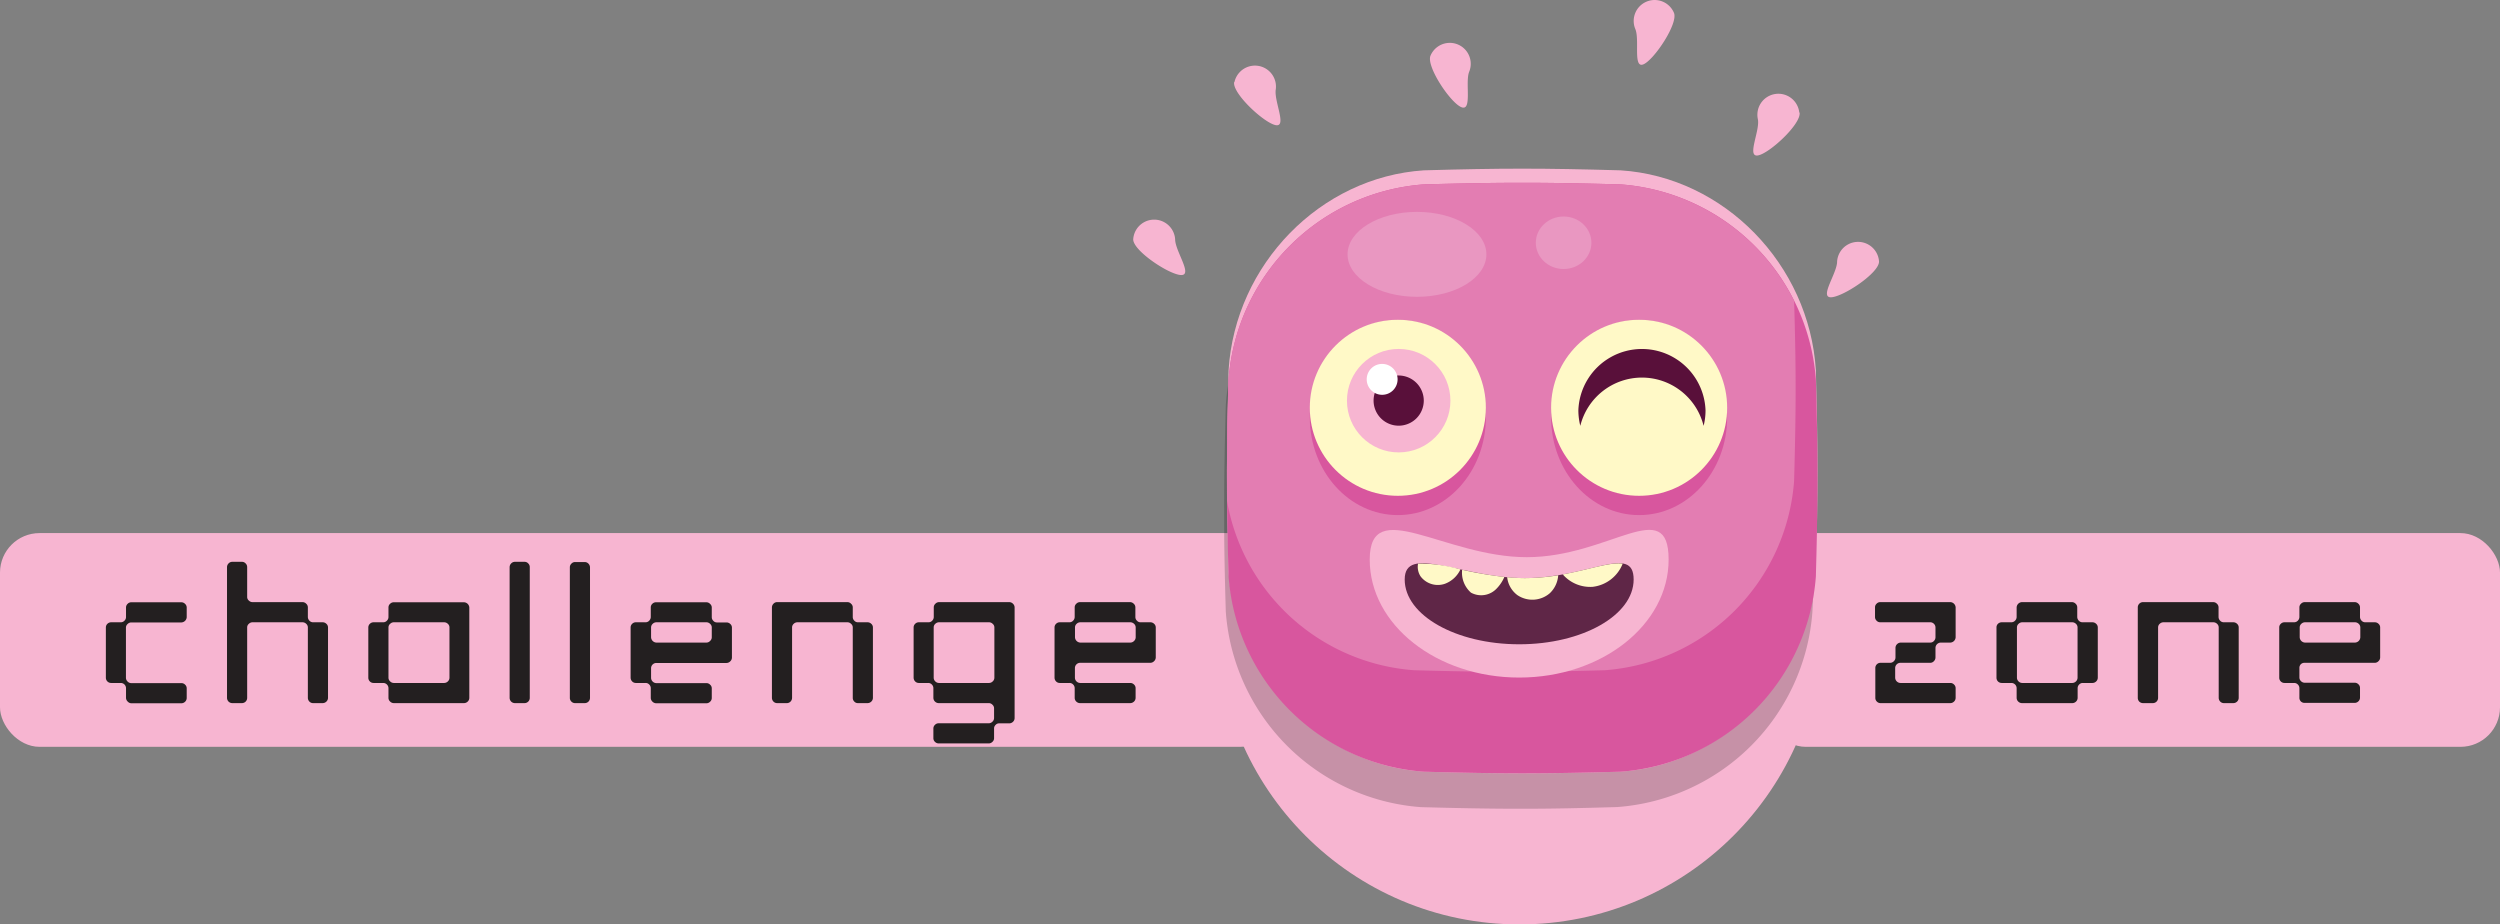 <svg xmlns="http://www.w3.org/2000/svg" viewBox="0 0 323.77 119.72"><rect x="0" y="0" width="323.77" height="119.72" fill="#808080" stroke="none"/><defs><style>.cls-1{fill:#f7b5d1;}.cls-2{fill:#231f20;}.cls-3{fill:#010101;}.cls-3,.cls-6{opacity:0.2;}.cls-4{fill:#d8569e;}.cls-5{fill:#e37db2;}.cls-6,.cls-9{fill:#fff;}.cls-7{fill:#fff9c7;}.cls-8{fill:#59103a;}.cls-10{fill:#5f2647;}</style></defs><g id="Layer_2" data-name="Layer 2"><g id="Layer_1-2" data-name="Layer 1"><g id="challenge_zone" data-name="challenge zone"><g id="background"><rect class="cls-1" x="228.73" y="69.04" width="95.04" height="27.68" rx="5.12"/><rect class="cls-1" y="69.04" width="165.71" height="27.68" rx="5.12"/><circle class="cls-1" cx="196.78" cy="80.54" r="39.18"/><path class="cls-2" d="M243.07,90.86a.66.66,0,0,1-.2-.49V86.52a.66.66,0,0,1,.2-.49.65.65,0,0,1,.48-.19h1.24a.68.68,0,0,0,.49-.22.67.67,0,0,0,.2-.47V83.91a.67.67,0,0,1,.21-.49.69.69,0,0,1,.47-.2H250a.62.62,0,0,0,.46-.21.69.69,0,0,0,.2-.47V81.25a.66.66,0,0,0-.2-.46.65.65,0,0,0-.46-.2h-6.49a.63.63,0,0,1-.48-.21.64.64,0,0,1-.2-.47V78.65a.62.62,0,0,1,.2-.46.63.63,0,0,1,.48-.21h9.08a.72.72,0,0,1,.68.68v3.88a.72.72,0,0,1-.68.68h-1.25a.7.7,0,0,0-.68.69v1.24a.67.67,0,0,1-.2.47.63.63,0,0,1-.46.22h-3.88a.67.67,0,0,0-.47.19.67.67,0,0,0-.21.49v1.24a.7.7,0,0,0,.68.69h6.47a.64.64,0,0,1,.47.2.63.63,0,0,1,.21.48v1.24a.67.67,0,0,1-.21.49.69.69,0,0,1-.47.2h-9.08A.66.66,0,0,1,243.07,90.86Z"/><path class="cls-2" d="M261.38,90.86a.67.67,0,0,1-.21-.49V89.13a.68.68,0,0,0-.69-.68h-1.24a.7.7,0,0,1-.49-.2.69.69,0,0,1-.19-.49V81.25a.63.63,0,0,1,.19-.46.7.7,0,0,1,.49-.2l1.24,0a.67.67,0,0,0,.49-.21.69.69,0,0,0,.2-.47V78.66a.72.72,0,0,1,.68-.68h6.49a.66.66,0,0,1,.47.21.63.63,0,0,1,.21.46v1.26a.69.69,0,0,0,.2.47.63.63,0,0,0,.46.21H271a.69.69,0,0,1,.47.2.62.62,0,0,1,.21.46v6.51a.67.67,0,0,1-.21.49.69.69,0,0,1-.47.2h-1.27a.62.62,0,0,0-.46.2.66.66,0,0,0-.2.48v1.24a.67.67,0,0,1-.21.49.69.69,0,0,1-.47.2h-6.49A.69.69,0,0,1,261.38,90.86Zm7-2.41a.69.69,0,0,0,.47-.2.67.67,0,0,0,.21-.49V81.25a.62.62,0,0,0-.21-.46.69.69,0,0,0-.47-.2h-6.49a.69.69,0,0,0-.47.2.62.62,0,0,0-.21.46v6.51a.67.67,0,0,0,.21.49.69.69,0,0,0,.47.2Z"/><path class="cls-2" d="M277.05,90.86a.69.69,0,0,1-.19-.49V78.66a.67.67,0,0,1,.19-.47.67.67,0,0,1,.49-.21h9.1a.66.66,0,0,1,.47.21.63.63,0,0,1,.21.46v1.26a.69.69,0,0,0,.2.47.63.63,0,0,0,.46.21h1.27a.69.69,0,0,1,.47.2.62.62,0,0,1,.21.46v9.12a.67.67,0,0,1-.21.49.69.69,0,0,1-.47.2H288a.66.66,0,0,1-.46-.2.7.7,0,0,1-.2-.49V81.25a.62.62,0,0,0-.21-.46.69.69,0,0,0-.47-.2h-6.49a.69.69,0,0,0-.47.2.62.62,0,0,0-.21.46v9.12a.68.68,0,0,1-.69.69h-1.24A.7.7,0,0,1,277.05,90.86Z"/><path class="cls-2" d="M298,90.86a.67.67,0,0,1-.21-.49V89.13a.66.66,0,0,0-.2-.48.65.65,0,0,0-.48-.2h-1.25a.68.68,0,0,1-.68-.69V81.25a.61.61,0,0,1,.2-.46.66.66,0,0,1,.48-.2h1.25a.66.66,0,0,0,.48-.21.69.69,0,0,0,.2-.47V78.65a.63.63,0,0,1,.21-.46.66.66,0,0,1,.47-.21h6.49a.66.66,0,0,1,.47.21.63.63,0,0,1,.21.46v1.26a.69.69,0,0,0,.2.47.63.63,0,0,0,.46.21h1.27a.69.69,0,0,1,.47.2.62.62,0,0,1,.21.46v3.9a.66.66,0,0,1-.21.47.67.67,0,0,1-.47.22h-9.1A.67.67,0,0,0,298,86a.67.67,0,0,0-.21.49v1.24a.67.67,0,0,0,.21.49.69.69,0,0,0,.47.2h6.49a.64.64,0,0,1,.47.2.63.63,0,0,1,.21.48v1.24a.67.67,0,0,1-.21.49.69.69,0,0,1-.47.2h-6.49A.69.69,0,0,1,298,90.86Zm7-7.64a.72.72,0,0,0,.68-.68V81.25a.63.63,0,0,0-.21-.46.69.69,0,0,0-.47-.2h-6.49a.69.69,0,0,0-.47.2.63.63,0,0,0-.21.46v1.29a.72.72,0,0,0,.68.68Z"/><path class="cls-2" d="M16.54,90.86a.68.68,0,0,1-.22-.49V89.13a.68.68,0,0,0-.68-.68H14.4a.68.68,0,0,1-.69-.69V81.25a.65.65,0,0,1,.2-.46.7.7,0,0,1,.49-.2h1.24a.63.63,0,0,0,.48-.21.64.64,0,0,0,.2-.47V78.65a.65.65,0,0,1,.22-.46A.64.64,0,0,1,17,78H23.5a.66.66,0,0,1,.47.21.63.63,0,0,1,.21.46v1.26a.72.72,0,0,1-.68.68H17a.67.67,0,0,0-.47.2.63.63,0,0,0-.22.46v6.51a.68.68,0,0,0,.22.49.67.67,0,0,0,.47.2H23.5a.64.64,0,0,1,.47.2.63.63,0,0,1,.21.48v1.24a.67.67,0,0,1-.21.49.69.69,0,0,1-.47.2H17A.67.67,0,0,1,16.54,90.86Z"/><path class="cls-2" d="M29.6,90.86a.7.7,0,0,1-.2-.49V73.44a.69.69,0,0,1,.2-.47.66.66,0,0,1,.48-.21h1.25a.63.63,0,0,1,.48.21.64.64,0,0,1,.2.47v3.88a.6.6,0,0,0,.22.46.67.67,0,0,0,.47.2h6.49a.66.66,0,0,1,.47.21.63.63,0,0,1,.21.46v1.26a.69.69,0,0,0,.2.47.62.62,0,0,0,.46.21H41.8a.69.69,0,0,1,.47.2.62.62,0,0,1,.21.46v9.12a.67.67,0,0,1-.21.49.69.69,0,0,1-.47.2H40.53a.65.65,0,0,1-.46-.2.7.7,0,0,1-.2-.49V81.25a.62.62,0,0,0-.21-.46.69.69,0,0,0-.47-.2H32.7a.67.67,0,0,0-.47.2.6.6,0,0,0-.22.46v9.12a.68.68,0,0,1-.68.69H30.08A.69.69,0,0,1,29.6,90.86Z"/><path class="cls-2" d="M50.53,90.86a.64.64,0,0,1-.22-.49V89.13a.68.68,0,0,0-.68-.68H48.38a.68.68,0,0,1-.68-.69V81.25a.65.65,0,0,1,.2-.46.69.69,0,0,1,.48-.2h1.25a.63.63,0,0,0,.48-.21.64.64,0,0,0,.2-.47V78.65a.61.61,0,0,1,.22-.46A.64.64,0,0,1,51,78h9.1a.72.72,0,0,1,.68.68V90.37a.67.67,0,0,1-.21.49.69.69,0,0,1-.47.2H51A.67.67,0,0,1,50.53,90.86Zm7-2.41a.69.69,0,0,0,.47-.2.67.67,0,0,0,.21-.49V81.25a.62.62,0,0,0-.21-.46.69.69,0,0,0-.47-.2H51a.67.67,0,0,0-.47.2.6.6,0,0,0-.22.46v6.51a.64.64,0,0,0,.22.49.67.67,0,0,0,.47.2Z"/><path class="cls-2" d="M66.2,90.86a.7.7,0,0,1-.2-.49V73.44a.69.69,0,0,1,.2-.47.67.67,0,0,1,.49-.21h1.24a.63.63,0,0,1,.48.21.64.64,0,0,1,.2.47V90.37a.68.68,0,0,1-.68.69H66.69A.7.7,0,0,1,66.2,90.86Z"/><path class="cls-2" d="M74,90.86a.66.66,0,0,1-.2-.49V73.44A.64.64,0,0,1,74,73a.63.63,0,0,1,.48-.21h1.25a.66.66,0,0,1,.48.21.69.69,0,0,1,.2.47V90.37a.68.68,0,0,1-.68.69H74.52A.66.66,0,0,1,74,90.86Z"/><path class="cls-2" d="M84.49,90.86a.67.67,0,0,1-.21-.49V89.13a.66.66,0,0,0-.2-.48.62.62,0,0,0-.48-.2H82.35a.66.66,0,0,1-.48-.2.7.7,0,0,1-.2-.49V81.25a.65.65,0,0,1,.2-.46.66.66,0,0,1,.48-.2H83.6a.63.63,0,0,0,.48-.21.69.69,0,0,0,.2-.47V78.65a.63.63,0,0,1,.21-.46A.66.66,0,0,1,85,78h6.49a.64.64,0,0,1,.47.21.61.61,0,0,1,.22.46v1.26a.64.64,0,0,0,.2.47.6.6,0,0,0,.45.21h1.27a.71.71,0,0,1,.48.2.62.62,0,0,1,.21.46v3.9a.66.66,0,0,1-.21.47.69.69,0,0,1-.48.22H85a.67.67,0,0,0-.47.19.67.67,0,0,0-.21.49v1.24a.67.67,0,0,0,.21.49.69.69,0,0,0,.47.2h6.49a.63.63,0,0,1,.47.2.61.61,0,0,1,.22.48v1.24a.64.64,0,0,1-.22.49.67.67,0,0,1-.47.2H85A.69.69,0,0,1,84.49,90.86Zm7-7.64a.64.64,0,0,0,.47-.21.63.63,0,0,0,.22-.47V81.25a.61.61,0,0,0-.22-.46.67.67,0,0,0-.47-.2H85a.69.69,0,0,0-.47.2.63.63,0,0,0-.21.46v1.29a.72.72,0,0,0,.68.68Z"/><path class="cls-2" d="M100.17,90.86a.7.7,0,0,1-.2-.49V78.66a.69.69,0,0,1,.2-.47.63.63,0,0,1,.48-.21h9.1a.64.64,0,0,1,.47.21.61.61,0,0,1,.22.46v1.26a.64.64,0,0,0,.2.47.6.6,0,0,0,.45.21h1.28a.7.7,0,0,1,.47.2.62.62,0,0,1,.21.46v9.12a.67.67,0,0,1-.21.49.7.7,0,0,1-.47.2h-1.28a.62.62,0,0,1-.45-.2.66.66,0,0,1-.2-.49V81.25a.6.6,0,0,0-.22-.46.67.67,0,0,0-.47-.2h-6.49a.69.69,0,0,0-.47.2.62.62,0,0,0-.21.46v9.12a.7.7,0,0,1-.2.49.66.66,0,0,1-.48.2h-1.25A.66.66,0,0,1,100.17,90.86Z"/><path class="cls-2" d="M121.09,96.08a.64.64,0,0,1-.21-.48V94.35a.63.63,0,0,1,.21-.48.64.64,0,0,1,.47-.2h6.49a.67.67,0,0,0,.47-.2.64.64,0,0,0,.22-.48V91.74a.61.61,0,0,0-.22-.48.63.63,0,0,0-.47-.2h-6.49a.69.69,0,0,1-.47-.2.67.67,0,0,1-.21-.49V89.13a.66.66,0,0,0-.2-.48.62.62,0,0,0-.48-.2H119a.66.66,0,0,1-.48-.2.7.7,0,0,1-.2-.49V81.25a.65.65,0,0,1,.2-.46.66.66,0,0,1,.48-.2h1.25a.63.63,0,0,0,.48-.21.69.69,0,0,0,.2-.47V78.65a.63.63,0,0,1,.21-.46.66.66,0,0,1,.47-.21h9.11a.67.67,0,0,1,.47.21.66.66,0,0,1,.21.47V93a.66.66,0,0,1-.21.48.7.7,0,0,1-.47.2H129.4a.59.59,0,0,0-.46.2.62.62,0,0,0-.2.48V95.6a.62.62,0,0,1-.22.48.67.67,0,0,1-.47.2h-6.49A.69.69,0,0,1,121.09,96.08Zm7-7.63a.67.67,0,0,0,.47-.2.64.64,0,0,0,.22-.49V81.25a.6.6,0,0,0-.22-.46.67.67,0,0,0-.47-.2h-6.49a.69.69,0,0,0-.47.2.62.62,0,0,0-.21.46v6.51a.67.67,0,0,0,.21.49.69.69,0,0,0,.47.2Z"/><path class="cls-2" d="M139.39,90.86a.67.67,0,0,1-.21-.49V89.13a.66.66,0,0,0-.2-.48.62.62,0,0,0-.48-.2h-1.25a.66.66,0,0,1-.48-.2.7.7,0,0,1-.2-.49V81.25a.65.65,0,0,1,.2-.46.66.66,0,0,1,.48-.2h1.25a.63.63,0,0,0,.48-.21.69.69,0,0,0,.2-.47V78.65a.63.63,0,0,1,.21-.46.66.66,0,0,1,.47-.21h6.49a.68.68,0,0,1,.48.21.63.63,0,0,1,.21.46v1.26a.64.64,0,0,0,.2.47.6.6,0,0,0,.46.21H149a.7.7,0,0,1,.47.2.62.62,0,0,1,.21.46v3.9a.66.66,0,0,1-.21.47.69.69,0,0,1-.47.22h-9.11a.67.67,0,0,0-.47.19.67.67,0,0,0-.21.49v1.24a.67.67,0,0,0,.21.49.69.69,0,0,0,.47.2h6.49a.67.67,0,0,1,.48.2.63.63,0,0,1,.21.48v1.24a.67.67,0,0,1-.21.49.71.71,0,0,1-.48.2h-6.49A.69.69,0,0,1,139.39,90.86Zm7-7.64a.68.68,0,0,0,.48-.21.66.66,0,0,0,.21-.47V81.25a.63.63,0,0,0-.21-.46.71.71,0,0,0-.48-.2h-6.49a.69.69,0,0,0-.47.2.63.63,0,0,0-.21.46v1.29a.72.72,0,0,0,.68.68Z"/></g><path class="cls-3" d="M234.81,52.52c-.86-13.7-11.9-25-25.28-25.88-10.2-.29-15.3-.29-25.5,0-13.39.88-24.43,12.18-25.28,25.88C158.6,58,158.53,62,158.54,66v1.68c0,3.43.08,7,.21,11.53A27.37,27.37,0,0,0,184,104.53c4.78.13,8.44.2,12,.21h1.44c3.59,0,7.25-.08,12-.22a27.36,27.36,0,0,0,25.28-25.27C235,74,235,70,235,66.05S235,58,234.81,52.52Z"/><path class="cls-1" d="M235.17,74.05c-.86,13.71-11.89,25-25.28,25.89-10.2.29-15.3.29-25.5,0C171,99.06,160,87.76,159.11,74.05c-.28-10.44-.28-15.66,0-26.11.86-13.71,11.89-25,25.28-25.88,10.2-.29,15.3-.29,25.5,0,13.39.87,24.42,12.17,25.28,25.88C235.45,58.39,235.45,63.61,235.17,74.05Z"/><path class="cls-4" d="M235.17,74.66a27.37,27.37,0,0,1-25.28,25.28c-10.2.28-15.3.28-25.5,0a27.36,27.36,0,0,1-25.28-25.28c-.28-10.2-.28-15.3,0-25.5a27.37,27.37,0,0,1,25.28-25.28c10.2-.28,15.3-.28,25.5,0a27.37,27.37,0,0,1,25.28,25.28C235.45,59.36,235.45,64.46,235.17,74.66Z"/><path class="cls-5" d="M209.89,23.88c-10.2-.28-15.3-.28-25.5,0a27.37,27.37,0,0,0-25.28,25.28c-.18,6.41-.24,10.81-.2,15.72a26.57,26.57,0,0,0,24.2,21.92c9.89.27,14.84.27,24.73,0a26.55,26.55,0,0,0,24.51-24.51c.26-9.41.27-14.35,0-23.33A27.39,27.39,0,0,0,209.89,23.88Z"/><ellipse class="cls-6" cx="183.51" cy="32.94" rx="8.99" ry="5.5"/><ellipse class="cls-6" cx="202.5" cy="31.44" rx="3.6" ry="3.4"/><ellipse class="cls-4" cx="181.03" cy="54.06" rx="11.4" ry="12.65"/><ellipse class="cls-4" cx="212.28" cy="54.06" rx="11.4" ry="12.65"/><circle class="cls-7" cx="181.03" cy="52.81" r="11.4"/><circle class="cls-7" cx="212.28" cy="52.81" r="11.4"/><path class="cls-8" d="M212.63,48.9a8.23,8.23,0,0,1,8,6.25,8.08,8.08,0,0,0,.25-2,8.24,8.24,0,0,0-16.47,0,8.59,8.59,0,0,0,.25,2A8.23,8.23,0,0,1,212.63,48.9Z"/><circle class="cls-1" cx="181.14" cy="51.89" r="6.7"/><path class="cls-8" d="M184.39,51.89a3.25,3.25,0,1,1-3.25-3.26A3.26,3.26,0,0,1,184.39,51.89Z"/><path class="cls-9" d="M181,49.13a2,2,0,1,1-2-2A2,2,0,0,1,181,49.13Z"/><path class="cls-1" d="M216.1,72.47c0,8.44-8.66,15.28-19.35,15.28s-19.36-6.84-19.36-15.28,9.66-.31,20.35-.31S216.1,64,216.1,72.47Z"/><path class="cls-10" d="M211.57,75.05c0,4.63-6.64,8.39-14.82,8.39s-14.83-3.76-14.83-8.39,7.4-.18,15.59-.18S211.57,70.41,211.57,75.05Z"/><path class="cls-7" d="M187.14,75.6a3.61,3.61,0,0,0,2-1.86,19.14,19.14,0,0,0-5.49-.75,2.26,2.26,0,0,0,.33,1.66A2.8,2.8,0,0,0,187.14,75.6Z"/><path class="cls-7" d="M190.5,76.75a2.75,2.75,0,0,0,3.33-.53,5,5,0,0,0,1-1.5,50.12,50.12,0,0,1-5.47-.93A3.44,3.44,0,0,0,190.5,76.75Z"/><path class="cls-7" d="M202.39,74.39A4.71,4.71,0,0,0,206.25,76a4.76,4.76,0,0,0,3.9-3C208.6,72.75,205.88,73.75,202.39,74.39Z"/><path class="cls-7" d="M200.72,76.82a3.51,3.51,0,0,0,1.08-2.32,26.46,26.46,0,0,1-4.29.37c-.78,0-1.55-.05-2.32-.12a3.35,3.35,0,0,0,1.32,2.32A3.46,3.46,0,0,0,200.72,76.82Z"/><path class="cls-1" d="M243.35,33.88c0,1.5-4.74,4.62-6.24,4.62s.81-3.12.81-4.62a2.72,2.72,0,0,1,5.43,0Z"/><path class="cls-1" d="M233.06,14.57c.24,1.48-3.92,5.32-5.4,5.56s.29-3.2,0-4.68a2.72,2.72,0,1,1,5.36-.88Z"/><path class="cls-1" d="M216.79,1.66c.58,1.38-2.57,6.09-3.95,6.67s-.47-3.18-1.05-4.56a2.71,2.71,0,1,1,5-2.11Z"/><path class="cls-1" d="M146.76,31c0,1.5,4.73,4.62,6.23,4.62s-.8-3.12-.8-4.62a2.72,2.72,0,0,0-5.43,0Z"/><path class="cls-1" d="M159.83,10.64c-.24,1.48,3.92,5.32,5.4,5.57s-.29-3.2,0-4.68a2.72,2.72,0,0,0-5.36-.89Z"/><path class="cls-1" d="M185.26,7.21c-.58,1.38,2.57,6.09,4,6.67s.47-3.18,1-4.56a2.71,2.71,0,1,0-5-2.11Z"/></g></g></g></svg>